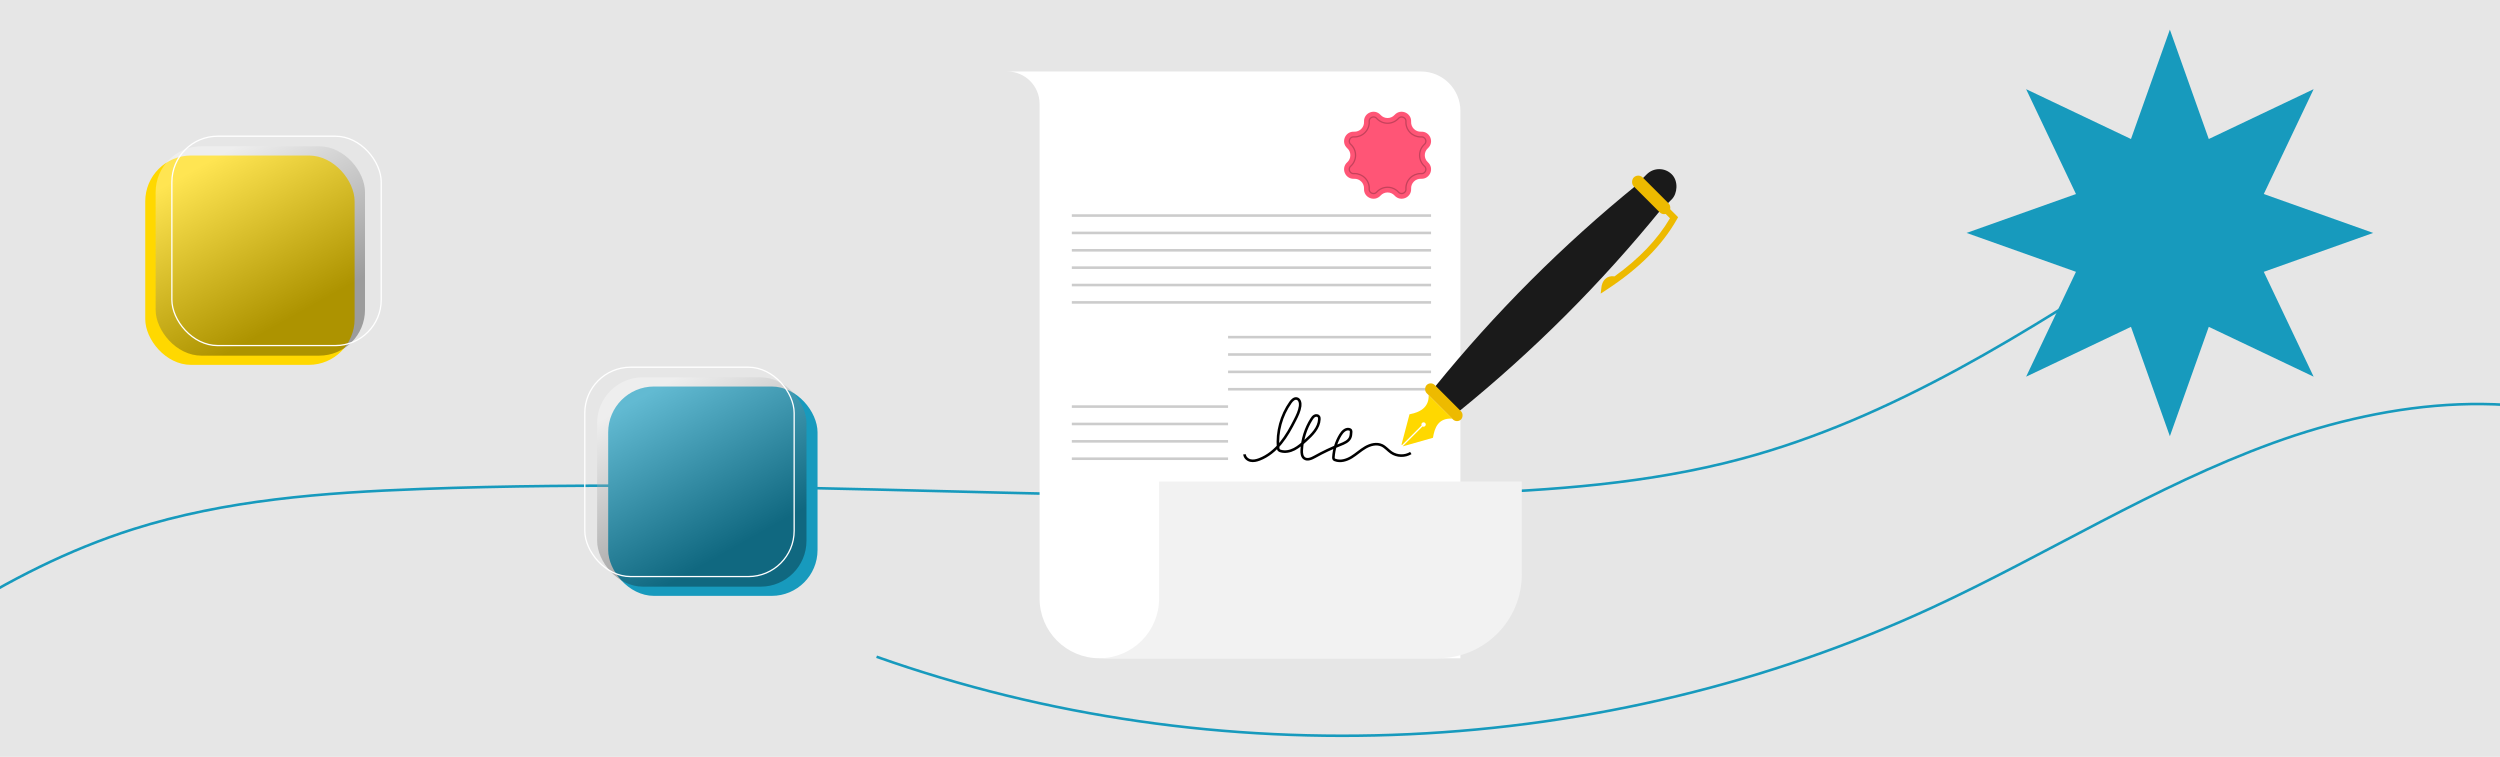 <?xml version="1.0" encoding="UTF-8"?><svg xmlns="http://www.w3.org/2000/svg" xmlns:xlink="http://www.w3.org/1999/xlink" viewBox="0 0 1920 581.28"><defs><style>.cls-1,.cls-2{fill:#fff;}.cls-3{fill:url(#linear-gradient-2);}.cls-3,.cls-4{mix-blend-mode:overlay;opacity:.32;}.cls-5{fill:#179abd;}.cls-6{stroke:#fff;}.cls-6,.cls-2,.cls-7,.cls-8,.cls-9,.cls-10{stroke-miterlimit:10;}.cls-6,.cls-7,.cls-8,.cls-11,.cls-9,.cls-10{fill:none;}.cls-2,.cls-7{stroke:#ccc;}.cls-2,.cls-7,.cls-8,.cls-9{stroke-width:2px;}.cls-12{fill:#e6e6e6;}.cls-8,.cls-10{stroke:#000;}.cls-4{fill:url(#linear-gradient);}.cls-11{isolation:isolate;}.cls-9{stroke:#179abd;}.cls-13{fill:#edba00;}.cls-14{fill:#1a1a1a;}.cls-15{fill:#ff5576;}.cls-16{fill:#f2f2f2;}.cls-10{opacity:.23;}.cls-17{fill:#ffd800;}</style><linearGradient id="linear-gradient" x1="161.35" y1="123.96" x2="227.46" y2="241.84" gradientUnits="userSpaceOnUse"><stop offset="0" stop-color="#fff"/><stop offset="1" stop-color="#000"/></linearGradient><linearGradient id="linear-gradient-2" x1="500.41" y1="301.38" x2="566.51" y2="419.25" xlink:href="#linear-gradient"/></defs><g class="cls-11"><g id="Layer_1"><rect class="cls-12" width="1920" height="581.28"/><path class="cls-9" d="m2028.63,336.98c-87.53-41.72-192.08-29.81-283.21,3.32-91.13,33.13-173.76,85.75-261.77,126.44-251.71,116.35-549.04,130.16-810.45,37.64"/><path class="cls-9" d="m-162.22,566.13C-82.17,500.3,3.49,437.76,102.27,406.42c71.08-22.55,146.34-28.09,220.85-30.87,264.74-9.9,529.87,12.95,794.64,3.69,73.84-2.58,148.15-7.76,219.53-26.84,116.89-31.25,220.52-98.2,321.97-164.15"/><path class="cls-1" d="m1121.6,85.22v420.31h-277.3c-25.35,0-45.9-20.55-45.9-45.9V79.74c0-13.71-11.12-24.83-24.83-24.83h317.72c16.74,0,30.31,13.57,30.31,30.31Z"/><path class="cls-16" d="m1168.75,369.83v71.28c0,35.58-28.84,64.42-64.41,64.42h-260.04c12.68,0,24.15-5.14,32.46-13.44,8.3-8.31,13.44-19.79,13.44-32.46v-89.8h278.55Z"/><line class="cls-7" x1="823.16" y1="165.55" x2="1099.06" y2="165.55"/><line class="cls-2" x1="823.16" y1="178.89" x2="1099.06" y2="178.89"/><line class="cls-2" x1="823.16" y1="192.23" x2="1099.06" y2="192.23"/><line class="cls-2" x1="823.16" y1="205.56" x2="1099.06" y2="205.56"/><line class="cls-2" x1="823.16" y1="218.9" x2="1099.06" y2="218.9"/><line class="cls-2" x1="823.16" y1="232.24" x2="1099.06" y2="232.24"/><line class="cls-2" x1="943.15" y1="258.92" x2="1099.06" y2="258.92"/><line class="cls-2" x1="943.15" y1="272.26" x2="1099.06" y2="272.26"/><line class="cls-2" x1="943.15" y1="285.6" x2="1099.06" y2="285.6"/><line class="cls-2" x1="943.15" y1="298.93" x2="1099.06" y2="298.93"/><line class="cls-2" x1="823.16" y1="312.27" x2="943.15" y2="312.27"/><line class="cls-2" x1="823.16" y1="325.61" x2="943.15" y2="325.61"/><line class="cls-2" x1="823.16" y1="338.95" x2="943.15" y2="338.95"/><line class="cls-2" x1="943.15" y1="352.29" x2="823.16" y2="352.29"/><path class="cls-15" d="m1071.06,88.24h0c4.59-5.09,13.03-1.59,12.68,5.25h0c-.22,4.31,3.34,7.87,7.65,7.65h0c6.85-.35,10.34,8.09,5.25,12.68h0c-3.2,2.89-3.2,7.92,0,10.81h0c5.09,4.59,1.59,13.03-5.25,12.68h0c-4.31-.22-7.87,3.34-7.65,7.65h0c.35,6.85-8.09,10.34-12.68,5.25h0c-2.89-3.2-7.92-3.2-10.81,0h0c-4.59,5.09-13.03,1.59-12.68-5.25h0c.22-4.31-3.34-7.87-7.65-7.65h0c-6.85.35-10.34-8.09-5.25-12.68h0c3.2-2.89,3.2-7.92,0-10.81h0c-5.09-4.59-1.59-13.03,5.25-12.68h0c4.31.22,7.87-3.34,7.65-7.65h0c-.35-6.85,8.09-10.34,12.68-5.25h0c2.89,3.2,7.92,3.2,10.81,0Z"/><path class="cls-10" d="m1076.4,148.64c-.91,0-1.71-.37-2.37-1.1-2.14-2.37-5.19-3.72-8.38-3.72s-6.24,1.36-8.38,3.72c-.66.73-1.46,1.1-2.37,1.1s-1.87-.4-2.5-1.07c-.61-.64-.89-1.44-.84-2.4.16-3.12-.94-6.08-3.09-8.35-2.12-2.23-5.1-3.51-8.17-3.51-.19,0-.39,0-.58.02-.07,0-.14,0-.21,0-2.06,0-2.84-1.62-3.03-2.11-.24-.63-.64-2.25.87-3.61,2.37-2.14,3.72-5.19,3.72-8.38s-1.36-6.24-3.72-8.38c-1.51-1.36-1.11-2.98-.87-3.61.19-.5.97-2.11,3.03-2.11.07,0,.14,0,.21,0,.2.01.39.02.58.02,3.07,0,6.05-1.28,8.17-3.51,2.15-2.26,3.25-5.23,3.09-8.35-.05-.95.23-1.76.84-2.4.64-.67,1.58-1.07,2.51-1.07s1.71.37,2.37,1.1c2.14,2.37,5.19,3.72,8.38,3.72s6.24-1.36,8.38-3.72c.66-.73,1.46-1.1,2.37-1.1s1.87.4,2.51,1.07c.61.64.89,1.44.84,2.4-.16,3.12.94,6.08,3.09,8.35,2.12,2.23,5.1,3.51,8.17,3.51.19,0,.39,0,.58-.02.07,0,.14,0,.21,0,2.06,0,2.84,1.62,3.03,2.11.24.63.64,2.25-.87,3.61-2.37,2.14-3.72,5.19-3.72,8.38s1.36,6.24,3.72,8.38c1.51,1.36,1.11,2.98.87,3.61-.19.5-.97,2.11-3.03,2.11-.07,0-.14,0-.21,0-.2-.01-.39-.02-.58-.02-3.07,0-6.05,1.28-8.17,3.51-2.15,2.26-3.25,5.23-3.09,8.35.05.95-.23,1.76-.84,2.4-.64.67-1.58,1.07-2.51,1.07Z"/><polygon class="cls-5" points="1666.46 22.75 1696.34 106.76 1776.87 68.48 1738.59 149.01 1822.6 178.89 1738.59 208.76 1776.87 289.29 1696.34 251.01 1666.46 335.02 1636.59 251.01 1556.06 289.29 1594.34 208.76 1510.33 178.89 1594.34 149.01 1556.06 68.48 1636.59 106.76 1666.46 22.75"/><rect class="cls-17" x="111.55" y="119.43" width="160.79" height="160.79" rx="35.19" ry="35.19"/><rect class="cls-4" x="119.53" y="112.35" width="160.79" height="160.79" rx="35.19" ry="35.19"/><rect class="cls-6" x="131.99" y="104.61" width="160.79" height="160.79" rx="35.19" ry="35.19"/><rect class="cls-5" x="467.08" y="296.84" width="160.79" height="160.79" rx="35.19" ry="35.19"/><rect class="cls-3" x="458.59" y="289.77" width="160.79" height="160.79" rx="35.19" ry="35.19"/><rect class="cls-6" x="449.12" y="282.02" width="160.79" height="160.79" rx="35.19" ry="35.19"/><path class="cls-14" d="m1120.76,315.73l-18.69-18.69c46.38-57.15,98.14-108.91,155.29-155.29l18.69,18.69c-46.37,57.15-98.14,108.91-155.29,155.29Z"/><rect class="cls-14" x="1256.72" y="128.24" width="27.18" height="38.47" rx="13.59" ry="13.59" transform="translate(476.35 -855.05) rotate(45)"/><rect class="cls-13" x="1249.18" y="144.83" width="37.86" height="9.69" rx="4.85" ry="4.85" transform="translate(477.26 -852.85) rotate(45)"/><path class="cls-17" d="m1100.51,336.22l-22.92,6.52-.16-.16,15.1-15.1c.63.36,1.44.25,1.97-.28.66-.66.66-1.72,0-2.38s-1.72-.66-2.38,0c-.52.52-.62,1.29-.31,1.92l-15.1,15.1-.36-.36,6.14-23.3c9.72-1.81,15-6.43,14.72-14.72l18.02,18.02c-10.83-.49-13.44,7.11-14.72,14.72Z"/><rect class="cls-13" x="1090.2" y="304.51" width="37.35" height="8.81" rx="4.41" ry="4.41" transform="translate(543.22 -693.61) rotate(45)"/><path class="cls-13" d="m1229.32,225.48l.64-5.33c.05-.45.61-4.41,3.77-6.64,1.22-.86,3.26-1.73,6.23-1.25,19.02-13.7,33.02-28.38,42.58-44.63l-5.68-5.68,3.54-3.54,8.39,8.39-.94,1.66c-11.37,20.06-29.04,37.75-54.03,54.08l-4.49,2.94Z"/><path class="cls-8" d="m955.82,348.91c.1,2.35,2.21,4.26,4.5,4.79s4.7-.05,6.91-.89c6.52-2.47,12.04-7.11,16.44-12.52,4.4-5.4,7.76-11.57,10.92-17.78,1.73-3.39,3.42-6.89,3.92-10.66.3-2.28-.3-5.22-2.55-5.74-1.98-.46-3.72,1.32-4.89,2.97-7.09,10.04-10.51,22.62-9.48,34.87.04.54.11,1.1.42,1.54.34.47.92.72,1.48.89,3.48,1.06,7.32.25,10.55-1.43s5.97-4.15,8.67-6.59c4.95-4.48,10.26-9.7,10.55-16.37.03-.72-.01-1.48-.42-2.07-.68-.98-2.18-1.08-3.24-.53s-1.78,1.58-2.41,2.59c-4.46,7.09-7.05,15.34-7.46,23.71-.11,2.28.11,4.92,1.95,6.27,2.35,1.72,5.6.25,8.14-1.17,6.32-3.53,12.88-6.63,19.61-9.28,2.94-1.16,6.2-2.49,7.49-5.37.59-1.31.67-2.78.74-4.22.02-.46.04-.95-.17-1.36-.28-.54-.9-.83-1.5-.94-2.76-.49-5.1,2-6.56,4.39-3.14,5.15-5,11.07-5.36,17.08-.03.54-.04,1.12.28,1.55.24.32.62.51,1,.65,4.11,1.57,8.8.14,12.56-2.14s6.98-5.38,10.8-7.57,8.61-3.4,12.6-1.54c2.76,1.29,4.7,3.83,7.22,5.55,4.36,2.97,10.48,3.11,14.97.34"/></g></g></svg>